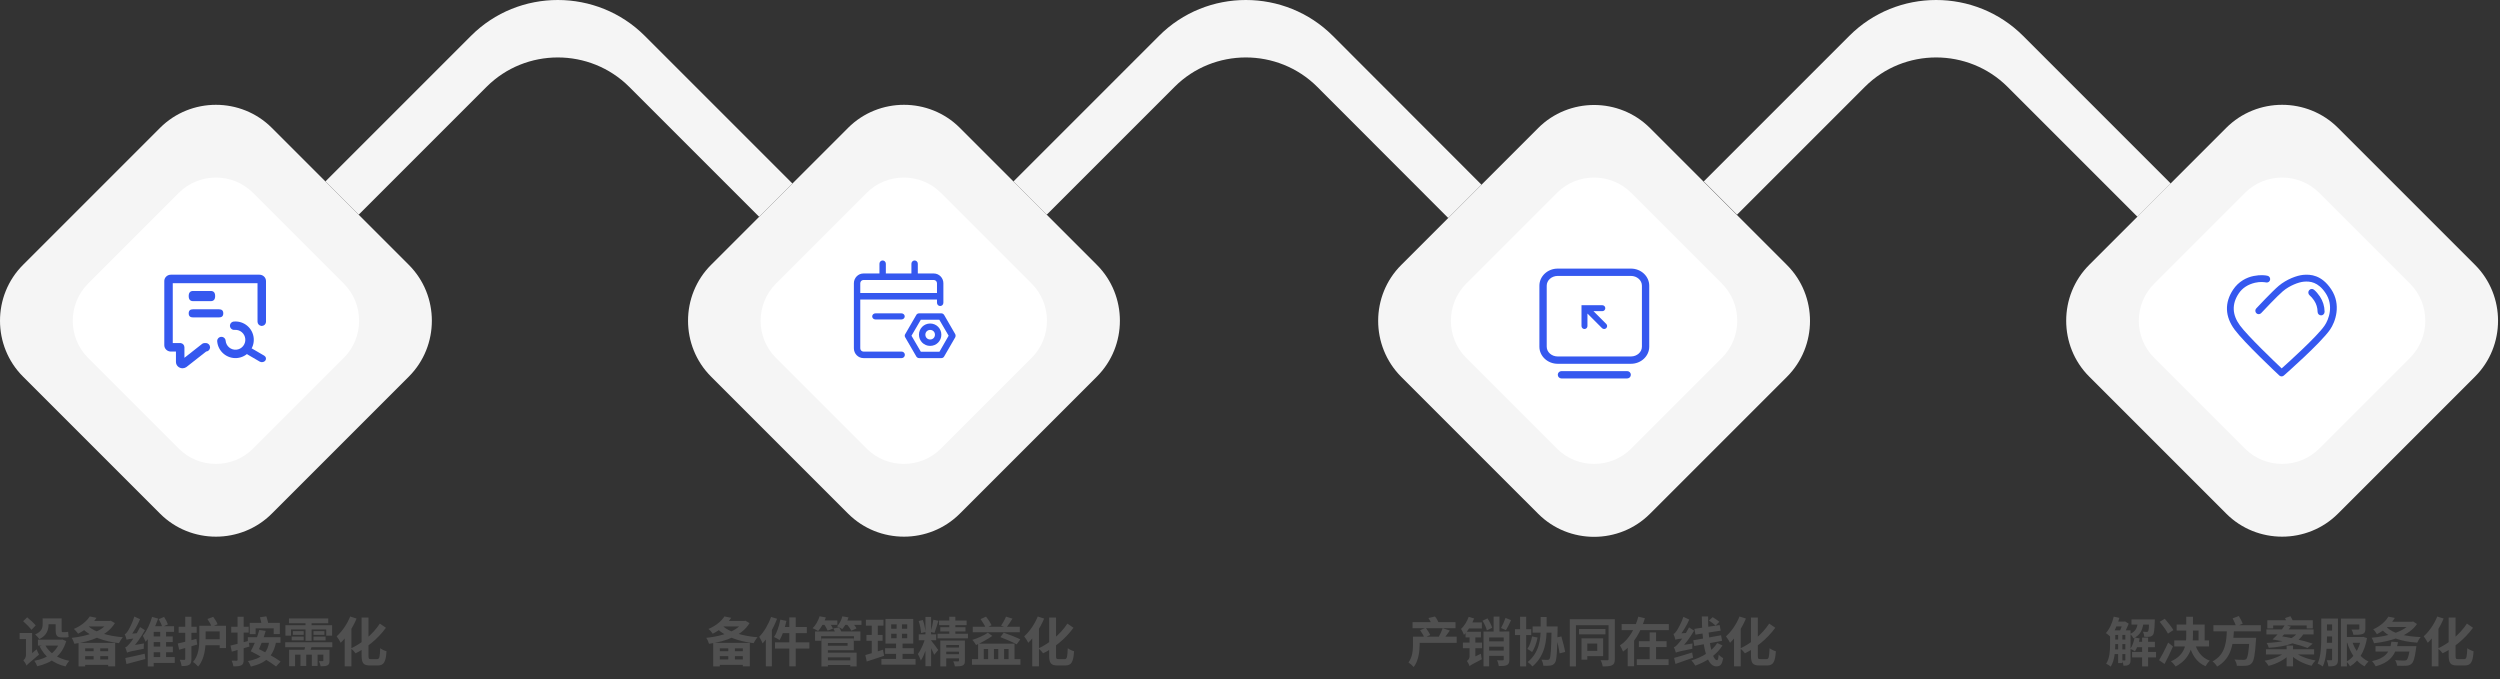 <svg width="1229" height="334" viewBox="0 0 1229 334" fill="none" xmlns="http://www.w3.org/2000/svg">
<rect x="0" y="0" width="1229" height="334" fill="#333333" stroke="none"/>
<path fill-rule="evenodd" clip-rule="evenodd" d="M349.554 130.217L416.931 62.841C432.017 47.756 456.764 47.756 471.85 62.841L539.227 130.217C554.313 145.302 554.313 170.049 539.227 185.134L471.85 252.51C456.764 267.595 432.017 267.595 416.931 252.51L349.554 185.134C334.469 170.049 334.469 145.302 349.554 130.217Z" fill="#F5F5F5"/>
<path fill-rule="evenodd" clip-rule="evenodd" d="M11.314 130.217L78.691 62.841C93.777 47.756 118.524 47.756 133.61 62.841L200.987 130.217C216.072 145.302 216.072 170.049 200.987 185.134L133.61 252.51C118.524 267.595 93.777 267.595 78.691 252.51L11.314 185.134C-3.771 170.049 -3.771 145.302 11.314 130.217Z" fill="#F5F5F5"/>
<path fill-rule="evenodd" clip-rule="evenodd" d="M43.264 139.454L87.928 94.791C97.928 84.791 114.37 84.791 124.371 94.791L169.034 139.454C179.035 149.454 179.035 165.896 169.034 175.896L124.371 220.559C114.37 230.559 97.928 230.559 87.928 220.559L43.264 175.896C33.264 165.896 33.264 149.539 43.264 139.454Z" fill="white"/>
<path fill-rule="evenodd" clip-rule="evenodd" d="M381.42 139.454L426.084 94.791C436.085 84.791 452.526 84.791 462.527 94.791L507.191 139.454C517.191 149.454 517.191 165.896 507.191 175.896L462.527 220.559C452.526 230.559 436.085 230.559 426.084 220.559L381.42 175.896C371.42 165.896 371.42 149.539 381.42 139.454Z" fill="white"/>
<path fill-rule="evenodd" clip-rule="evenodd" d="M688.896 130.216L756.188 62.925C771.274 47.84 796.021 47.84 811.107 62.925L878.484 130.301C893.57 145.386 893.57 170.133 878.484 185.218L811.107 252.594C796.021 267.679 771.274 267.679 756.188 252.594L688.811 185.218C673.726 170.048 673.726 145.301 688.896 130.216Z" fill="#F5F5F5"/>
<path fill-rule="evenodd" clip-rule="evenodd" d="M720.764 139.454L765.428 94.791C775.428 84.791 791.87 84.791 801.871 94.791L846.534 139.454C856.535 149.454 856.535 165.896 846.534 175.896L801.871 220.559C791.87 230.559 775.428 230.559 765.428 220.559L720.764 175.896C710.764 165.896 710.764 149.539 720.764 139.454Z" fill="white"/>
<path fill-rule="evenodd" clip-rule="evenodd" d="M1027.05 130.217L1094.43 62.841C1109.52 47.756 1134.26 47.756 1149.35 62.841L1216.73 130.217C1231.81 145.302 1231.81 170.049 1216.73 185.134L1149.35 252.51C1134.26 267.595 1109.52 267.595 1094.43 252.51L1027.05 185.134C1011.97 170.049 1011.97 145.302 1027.05 130.217Z" fill="#F5F5F5"/>
<path fill-rule="evenodd" clip-rule="evenodd" d="M1059.01 139.454L1103.67 94.791C1113.67 84.791 1130.11 84.791 1140.11 94.791L1184.78 139.454C1194.78 149.454 1194.78 165.896 1184.78 175.896L1140.11 220.559C1130.11 230.559 1113.67 230.559 1103.67 220.559L1059.01 175.896C1048.92 165.896 1048.92 149.539 1059.01 139.454Z" fill="white"/>
<path fill-rule="evenodd" clip-rule="evenodd" d="M317.01 17.67C293.449 -5.89 254.973 -5.89 231.497 17.67L159.967 89.198L176.324 105.555L239.209 42.671C258.447 23.433 289.975 23.433 309.298 42.671L373.2 106.572L389.557 90.215L317.01 17.67Z" fill="#F5F5F5"/>
<path fill-rule="evenodd" clip-rule="evenodd" d="M994.594 17.67C971.033 -5.89 932.557 -5.89 909.081 17.67L837.551 89.198L853.908 105.555L916.793 42.671C936.031 23.433 967.559 23.433 986.882 42.671L1050.78 106.572L1067.14 90.215L994.594 17.67Z" fill="#F5F5F5"/>
<path fill-rule="evenodd" clip-rule="evenodd" d="M655.25 17.67C631.69 -5.89 593.213 -5.89 569.737 17.67L498.207 89.198L514.564 105.555L577.449 42.671C596.688 23.433 628.215 23.433 647.538 42.671L711.949 107.165L728.306 90.808L655.25 17.67Z" fill="#F5F5F5"/>
<path d="M83.995 135.042C82.349 135.042 80.932 136.257 80.78 137.89L80.766 138.183V169.682C80.766 171.361 82.091 172.672 83.707 172.81L83.995 172.823H86.495V177.901C86.495 179.58 87.82 180.889 89.436 181.029L89.724 181.042C90.353 181.042 90.97 180.864 91.499 180.526L91.753 180.346L101.341 172.812L101.424 172.808C101.889 172.753 102.323 172.543 102.654 172.211C102.986 171.878 103.196 171.443 103.251 170.976L103.266 170.732C103.266 170.22 103.078 169.725 102.739 169.343C102.4 168.96 101.933 168.715 101.426 168.655L101.182 168.641H100.609C100.239 168.641 99.875 168.741 99.555 168.929L99.326 169.086L90.662 175.892V170.732C90.661 170.22 90.474 169.725 90.135 169.343C89.796 168.96 89.329 168.715 88.822 168.655L88.578 168.641H84.932V139.224H126.599V158.138C126.599 158.65 126.786 159.145 127.125 159.527C127.465 159.91 127.932 160.155 128.439 160.214L128.682 160.229C129.193 160.229 129.685 160.041 130.066 159.701C130.448 159.36 130.691 158.891 130.751 158.383L130.766 158.138V138.183C130.766 136.504 129.441 135.195 127.824 135.055L127.536 135.042H83.995Z" fill="#3558EF"/>
<path d="M94.932 143.042H103.599C105.043 143.042 105.766 143.875 105.766 145.542C105.766 147.209 105.043 148.042 103.599 148.042H94.932C93.488 148.042 92.766 147.209 92.766 145.542C92.766 143.875 93.488 143.042 94.932 143.042Z" fill="#3558EF"/>
<path d="M94.891 152.042H107.641C109.057 152.042 109.766 152.709 109.766 154.042C109.766 155.375 109.057 156.042 107.641 156.042H94.891C93.474 156.042 92.766 155.375 92.766 154.042C92.766 152.709 93.474 152.042 94.891 152.042Z" fill="#3558EF"/>
<path d="M114.964 158.077C119.931 157.641 124.298 161.313 124.731 166.26C125.164 171.204 121.503 175.573 116.54 176.007C111.574 176.443 107.206 172.771 106.773 167.824C106.726 167.28 106.899 166.74 107.254 166.322C107.609 165.905 108.117 165.644 108.667 165.597C109.217 165.55 109.763 165.721 110.185 166.072C110.607 166.423 110.871 166.926 110.919 167.47C111.154 170.163 113.51 172.142 116.172 171.909C118.839 171.677 120.821 169.309 120.586 166.614C120.351 163.921 117.994 161.942 115.332 162.175C115.058 162.202 114.781 162.176 114.518 162.097C114.255 162.017 114.01 161.887 113.797 161.714C113.585 161.541 113.41 161.327 113.282 161.086C113.154 160.845 113.075 160.582 113.051 160.31C113.026 160.039 113.057 159.766 113.14 159.506C113.223 159.247 113.358 159.006 113.536 158.798C113.714 158.591 113.931 158.42 114.177 158.296C114.422 158.172 114.689 158.098 114.964 158.077Z" fill="#3558EF"/>
<path d="M121.102 171.821C121.374 171.464 121.786 171.207 122.261 171.099C122.735 170.99 123.238 171.038 123.675 171.233L123.875 171.336L129.879 174.838C130.302 175.086 130.601 175.466 130.715 175.9C130.829 176.335 130.749 176.791 130.492 177.175C130.234 177.56 129.819 177.844 129.331 177.97C128.842 178.097 128.317 178.055 127.862 177.854L127.662 177.751L121.658 174.249C121.439 174.122 121.251 173.958 121.105 173.767C120.958 173.576 120.856 173.362 120.805 173.136C120.753 172.911 120.753 172.678 120.804 172.453C120.855 172.227 120.956 172.013 121.102 171.821Z" fill="#3558EF"/>
<path d="M443.258 172.842H424.48C423.616 172.842 422.908 172.122 422.908 171.242V147.242H460.623V148.842C460.623 149.722 461.33 150.442 462.194 150.442C463.058 150.442 463.766 149.722 463.766 148.842V139.242C463.766 136.602 461.644 134.442 459.051 134.442H451.194V129.642C451.194 128.762 450.487 128.042 449.623 128.042C448.758 128.042 448.051 128.762 448.051 129.642V134.442H435.48V129.642C435.48 128.762 434.773 128.042 433.908 128.042C433.044 128.042 432.337 128.762 432.337 129.642V134.442H424.48C421.887 134.442 419.766 136.602 419.766 139.242V171.242C419.766 173.882 421.887 176.042 424.48 176.042H443.258C444.123 176.042 444.83 175.322 444.83 174.442C444.83 173.562 444.123 172.842 443.258 172.842ZM422.908 139.242C422.908 138.362 423.616 137.642 424.48 137.642H459.051C459.916 137.642 460.623 138.362 460.623 139.242V144.042H422.908V139.242Z" fill="#3558EF"/>
<path d="M443.166 154.042H430.366C429.486 154.042 428.766 154.717 428.766 155.542C428.766 156.367 429.486 157.042 430.366 157.042H443.166C444.046 157.042 444.766 156.367 444.766 155.542C444.766 154.717 444.046 154.042 443.166 154.042Z" fill="#3558EF"/>
<path d="M469.588 164.256L464.133 154.828C463.817 154.356 463.343 154.042 462.789 154.042H451.801C451.248 154.042 450.694 154.356 450.457 154.828L445.003 164.256C444.687 164.728 444.687 165.356 445.003 165.828L450.457 175.256C450.774 175.728 451.248 176.042 451.801 176.042H462.789C463.343 176.042 463.896 175.728 464.133 175.256L469.588 165.828C469.825 165.356 469.825 164.728 469.588 164.256ZM461.841 172.899H452.671L448.086 165.042L452.671 157.185H461.762L466.347 165.042L461.841 172.899Z" fill="#3558EF"/>
<path d="M457.266 159.042C454.201 159.042 451.766 161.478 451.766 164.542C451.766 167.606 454.201 170.042 457.266 170.042C460.33 170.042 462.766 167.606 462.766 164.542C462.766 161.478 460.33 159.042 457.266 159.042ZM457.266 166.899C455.93 166.899 454.908 165.878 454.908 164.542C454.908 163.206 455.93 162.185 457.266 162.185C458.601 162.185 459.623 163.206 459.623 164.542C459.623 165.878 458.601 166.899 457.266 166.899Z" fill="#3558EF"/>
<path d="M799.965 182.441C800.435 182.452 800.883 182.646 801.212 182.982C801.541 183.319 801.725 183.771 801.725 184.242C801.725 184.712 801.541 185.164 801.212 185.501C800.883 185.837 800.435 186.031 799.965 186.042H767.566C767.095 186.031 766.647 185.837 766.318 185.501C765.989 185.164 765.805 184.712 765.805 184.242C765.805 183.771 765.989 183.319 766.318 182.982C766.647 182.646 767.095 182.452 767.566 182.441H799.966H799.965ZM801.765 132.042C806.732 132.042 810.766 135.808 810.766 140.439V170.442C810.758 175.075 806.725 178.839 801.765 178.839H765.766C760.808 178.84 756.766 175.075 756.766 170.443V140.44C756.766 135.808 760.807 132.042 765.767 132.042H801.766H801.765ZM801.765 135.643H765.766C762.786 135.643 760.366 137.794 760.366 140.44V170.442C760.366 173.087 762.786 175.239 765.766 175.239H801.763C804.744 175.239 807.164 173.087 807.164 170.442V140.44C807.166 137.795 804.745 135.642 801.766 135.642L801.765 135.643ZM787.702 150.042C788.09 150.042 788.463 150.196 788.737 150.471C789.011 150.745 789.166 151.117 789.166 151.505C789.166 151.894 789.011 152.266 788.737 152.54C788.463 152.815 788.09 152.969 787.702 152.969L783.359 152.968L789.637 159.247C789.911 159.522 790.065 159.894 790.065 160.282C790.065 160.67 789.911 161.042 789.637 161.317C789.346 161.596 788.976 161.742 788.6 161.742C788.223 161.742 787.853 161.596 787.562 161.317L780.39 154.139V160.285C780.389 160.649 780.253 161 780.007 161.268C779.761 161.537 779.423 161.704 779.06 161.736L778.927 161.742C778.539 161.742 778.168 161.587 777.894 161.313C777.62 161.038 777.466 160.666 777.466 160.279V150.042H787.703H787.702Z" fill="#3558EF"/>
<path d="M1145.98 142.153C1141.27 135.148 1135.88 134.788 1132.22 135.127C1129.2 135.412 1124.15 137.227 1120.21 140.532C1117.13 143.102 1109.25 151.528 1109.17 151.618C1108.86 151.943 1108.71 152.366 1108.72 152.817C1108.73 153.267 1108.92 153.683 1109.24 153.994C1109.56 154.299 1109.98 154.466 1110.43 154.452C1110.87 154.438 1111.28 154.251 1111.58 153.932L1111.6 153.911C1112.41 153.038 1119.6 145.396 1122.32 143.116C1125.58 140.393 1129.92 138.717 1132.53 138.474C1135.58 138.19 1139.56 138.571 1143.23 144.045C1147.37 150.211 1144.86 157.057 1142.72 160.133C1138.99 165.517 1125.07 178.065 1121.67 181.1C1118.41 178.009 1105.08 165.302 1101.18 160.015C1097.3 154.757 1097.09 149.456 1100.56 144.266C1102.34 141.599 1105.05 139.825 1108.61 138.987C1111.12 138.398 1113.27 138.703 1114.07 138.862C1114.1 138.869 1114.13 138.876 1114.13 138.876H1114.15C1115.07 138.987 1115.88 138.356 1116 137.442C1116.13 136.527 1115.5 135.682 1114.61 135.55C1114.6 135.55 1114.59 135.543 1114.58 135.543C1113.73 135.349 1111.37 134.975 1107.86 135.682C1106.03 136.049 1104.28 136.735 1102.66 137.712C1100.73 138.883 1099.09 140.449 1097.81 142.382C1093.52 148.791 1093.77 155.581 1098.52 162.018C1103.12 168.254 1118.74 182.936 1120.5 184.592C1120.81 184.883 1121.21 185.042 1121.63 185.042C1122.03 185.042 1122.42 184.896 1122.72 184.633C1123.46 183.989 1140.84 168.69 1145.44 162.059C1148.06 158.276 1151.12 149.837 1145.98 142.153Z" fill="#3558EF"/>
<path d="M1135.39 145.159C1136.17 145.827 1136.93 146.691 1137.62 147.736C1138.74 149.421 1139.31 151.302 1139.33 153.321C1139.34 154.272 1140.11 155.042 1141.05 155.042C1141.51 155.042 1141.94 154.86 1142.27 154.526C1142.59 154.192 1142.77 153.742 1142.77 153.27C1142.74 150.561 1141.97 148.034 1140.46 145.769C1139.58 144.447 1138.61 143.329 1137.59 142.457C1136.87 141.84 1135.82 141.92 1135.2 142.639L1135.2 142.646C1134.89 143.002 1134.74 143.459 1134.77 143.939C1134.81 144.411 1135.03 144.846 1135.39 145.159Z" fill="#3558EF"/>
<path d="M11.366 305.383C12.77 306.631 14.616 308.451 15.448 309.621L17.554 307.463C16.67 306.345 14.772 304.629 13.368 303.485L11.366 305.383ZM13.03 327.223C13.498 326.599 14.356 325.871 19.192 321.789C18.802 321.191 18.282 320.021 18.022 319.189L12.874 323.531L12.328 324.493L13.03 327.223ZM9.65 311.181V314.171H14.356V311.181H9.65ZM21.714 304.005V306.891H28.786V304.005H21.714ZM18.646 314.457V317.369H30.502V314.457H18.646ZM29.566 314.457V314.899C27.928 320.619 23.066 323.739 16.878 324.831C17.398 325.507 18.022 326.755 18.282 327.535C25.172 325.923 30.424 322.517 32.556 315.159L30.658 314.353L30.112 314.457H29.566ZM22.052 316.849L19.452 317.733C22 322.829 26.134 326.183 32.218 327.613C32.608 326.781 33.44 325.507 34.09 324.857C28.344 323.765 24.106 320.931 22.052 316.849ZM20.96 304.005V306.839C20.96 308.607 20.544 310.505 17.268 311.883C17.84 312.351 18.958 313.573 19.322 314.171C23.04 312.455 23.872 309.543 23.872 306.917V304.005H20.96ZM27.356 304.005V309.673C27.356 312.273 27.876 313.365 30.45 313.365C30.814 313.365 31.724 313.365 32.114 313.365C32.712 313.365 33.336 313.339 33.726 313.157C33.622 312.455 33.544 311.363 33.492 310.583C33.128 310.687 32.478 310.765 32.088 310.765C31.776 310.765 30.996 310.765 30.736 310.765C30.346 310.765 30.294 310.453 30.294 309.699V304.005H27.356ZM13.03 327.223C13.03 326.105 15.786 324.181 15.786 324.181V311.181H12.77V322.023C12.77 323.245 12.042 324.181 11.47 324.597C11.99 325.169 12.796 326.495 13.03 327.223ZM43.398 305.253V307.957H54.318V305.253H43.398ZM53.278 305.253V305.669C50.548 310.245 43.034 312.767 35.208 313.573C35.728 314.275 36.3 315.627 36.56 316.485C44.828 315.341 52.836 312.429 56.476 306.319L54.422 305.123L53.928 305.253H53.278ZM43.372 307.827L40.72 309.231C44.802 313.079 51.328 315.341 58.478 316.173C58.894 315.315 59.726 313.989 60.402 313.287C53.278 312.663 46.648 310.817 43.372 307.827ZM38.614 316.043V327.587H41.864V318.721H53.174V327.561H56.606V316.043H38.614ZM40.122 320.125V322.543H54.422V320.125H40.122ZM40.122 324.181V326.859H54.422V324.181H40.122ZM46.024 317.109V325.663H49.274V317.109H46.024ZM44.126 303.043C42.722 305.227 40.122 307.567 36.274 309.205C36.95 309.699 37.912 310.791 38.354 311.545C42.54 309.439 45.348 306.787 47.454 303.719L44.126 303.043ZM62.456 320.853C62.456 320.333 64.328 319.475 64.328 319.475V319.397C66.798 316.823 69.346 313.261 71.244 309.777L68.852 308.269C67.136 311.883 64.484 315.575 63.6 316.537C62.794 317.499 62.222 318.097 61.546 318.253C61.884 318.981 62.326 320.307 62.456 320.853ZM62.456 320.853C63.158 320.463 64.224 320.151 70.672 318.929C70.646 318.305 70.672 317.109 70.776 316.329L63.6 317.525L62.274 318.435L62.456 320.853ZM62.248 314.509C62.248 313.989 63.86 313.079 63.86 313.079V313.001C65.706 310.713 67.604 307.437 68.852 304.395L66.044 303.095C65.16 306.137 63.418 309.387 62.846 310.219C62.274 311.051 61.832 311.623 61.312 311.753C61.65 312.533 62.118 313.937 62.248 314.509ZM62.248 314.509C62.768 314.275 63.574 314.093 67.474 313.677C67.474 313.079 67.604 312.013 67.76 311.259L63.418 311.597L62.17 312.429L62.248 314.509ZM61.598 323.479L62.17 326.443C64.796 325.741 68.228 324.857 71.452 323.973L71.14 321.373C67.656 322.179 63.99 323.037 61.598 323.479ZM74.234 312.871V315.653H84.92V312.871H74.234ZM74.286 317.863V320.645H84.972V317.863H74.286ZM74.026 323.011V325.897H85.908V323.011H74.026ZM78.758 308.789V324.545H81.644V308.789H78.758ZM75.56 307.827H74.364L72.648 309.621V327.639H75.56V310.635H85.57V307.827H75.56ZM74.754 303.251C73.948 306.267 72.206 310.193 70.23 312.559C70.646 313.313 71.296 314.717 71.582 315.497C74.208 312.533 76.366 308.087 77.744 304.109L74.754 303.251ZM78.03 304.395C78.732 305.591 79.486 307.177 79.746 308.217L82.528 306.943C82.19 305.929 81.436 304.421 80.656 303.277L78.03 304.395ZM87.39 316.355L88.092 319.397C90.666 318.695 93.916 317.785 96.958 316.875L96.568 314.067C93.24 314.951 89.756 315.861 87.39 316.355ZM87.832 308.113V311.077H96.698V308.113H87.832ZM91.056 303.199V323.921C91.056 324.285 90.952 324.389 90.614 324.389C90.302 324.389 89.366 324.389 88.404 324.363C88.82 325.247 89.184 326.599 89.288 327.431C91.03 327.431 92.2 327.327 93.032 326.807C93.864 326.313 94.098 325.429 94.098 323.947V303.199H91.056ZM100.26 314.275V317.213H109.49V314.275H100.26ZM100.104 307.619V310.401H108.008V318.591H111.102V307.619H100.104ZM97.972 307.619V314.249C97.972 317.707 97.686 322.283 94.878 325.429C95.58 325.845 96.906 327.041 97.4 327.665C100.546 324.155 101.092 318.383 101.092 314.301V307.619H97.972ZM101.976 304.291C102.782 305.461 103.666 307.021 104.004 308.087L106.968 306.865C106.578 305.851 105.694 304.369 104.81 303.251L101.976 304.291ZM121.84 313.235V316.017H137.882V313.235H121.84ZM132.396 315.003C131.668 321.035 128.496 323.791 121.866 324.987C122.412 325.637 123.088 326.963 123.322 327.691C130.862 325.923 134.45 322.569 135.802 315.159L132.396 315.003ZM123.27 320.151C127.456 322.257 133.072 325.507 135.698 327.639L137.934 325.221C135.074 323.089 129.328 320.021 125.298 318.123L123.27 320.151ZM127.794 303.459C128.158 304.733 128.6 306.475 128.704 307.593L132.006 307.047C131.798 305.929 131.356 304.265 130.94 302.991L127.794 303.459ZM123.27 320.151L126.208 321.425C127.716 318.461 129.562 314.015 130.628 310.141L127.456 309.699C126.572 313.183 124.778 317.447 123.27 320.151ZM122.75 306.189V311.727H125.662V308.893H134.554V311.701H137.57V306.189H122.75ZM113.312 317.369L113.962 320.359C116.484 319.657 119.682 318.747 122.646 317.837L122.23 315.055C119.006 315.939 115.6 316.849 113.312 317.369ZM113.676 308.087V310.973H122.256V308.087H113.676ZM116.796 303.173V324.311C116.796 324.675 116.64 324.805 116.302 324.805C115.964 324.805 114.898 324.805 113.884 324.779C114.248 325.559 114.664 326.807 114.742 327.587C116.562 327.587 117.784 327.509 118.668 327.041C119.526 326.573 119.786 325.793 119.786 324.337V303.173H116.796ZM142.068 304.031V306.397H161.36V304.031H142.068ZM140.196 315.731V318.149H163.362V315.731H140.196ZM143.966 310.271V312.117H149.296V310.271H143.966ZM143.394 312.949V314.795H149.296V312.949H143.394ZM154.106 312.949V314.821H160.06V312.949H154.106ZM154.106 310.271V312.117H159.488V310.271H154.106ZM150.18 304.967V315.029H153.17V304.967H150.18ZM147.71 321.165V327.379H150.544V321.165H147.71ZM153.3 321.165V327.379H156.134V321.165H153.3ZM140.3 307.333V312.481H143.056V309.439H160.372V312.481H163.258V307.333H140.3ZM142.12 319.397V327.509H145.058V321.841H159.644V319.397H142.12ZM158.968 319.397V324.701C158.968 324.935 158.89 325.013 158.604 325.013C158.37 325.039 157.512 325.039 156.758 325.013C157.096 325.715 157.512 326.755 157.642 327.535C159.046 327.535 160.112 327.535 160.944 327.093C161.776 326.677 161.984 326.001 161.984 324.753V319.397H158.968ZM150.232 316.693C150.076 317.889 149.686 319.501 149.322 320.671L152.052 320.879C152.52 319.839 153.144 318.331 153.638 316.719L150.232 316.693ZM177.766 303.563V322.205C177.766 326.001 178.676 327.145 181.874 327.145C182.524 327.145 185.046 327.145 185.722 327.145C188.842 327.145 189.674 325.221 190.012 320.151C189.102 319.943 187.724 319.267 186.918 318.669C186.736 322.959 186.554 324.025 185.41 324.025C184.89 324.025 182.862 324.025 182.368 324.025C181.302 324.025 181.146 323.791 181.146 322.257V303.563H177.766ZM186.736 306.553C183.148 312.065 177.428 316.511 172.488 318.773C173.294 319.371 174.334 320.489 174.802 321.165C179.872 318.721 185.644 314.249 189.726 308.607L186.736 306.553ZM172.15 303.069C170.668 306.813 168.12 310.505 165.494 312.819C166.118 313.573 167.132 315.237 167.496 315.991C170.486 313.131 173.45 308.503 175.296 304.083L172.15 303.069ZM169.446 310.323V327.561H172.748V307.073V307.047L169.446 310.323Z" fill="#505050"/>
<path d="M355.398 305.253V307.957H366.318V305.253H355.398ZM365.278 305.253V305.669C362.548 310.245 355.034 312.767 347.208 313.573C347.728 314.275 348.3 315.627 348.56 316.485C356.828 315.341 364.836 312.429 368.476 306.319L366.422 305.123L365.928 305.253H365.278ZM355.372 307.827L352.72 309.231C356.802 313.079 363.328 315.341 370.478 316.173C370.894 315.315 371.726 313.989 372.402 313.287C365.278 312.663 358.648 310.817 355.372 307.827ZM350.614 316.043V327.587H353.864V318.721H365.174V327.561H368.606V316.043H350.614ZM352.122 320.125V322.543H366.422V320.125H352.122ZM352.122 324.181V326.859H366.422V324.181H352.122ZM358.024 317.109V325.663H361.274V317.109H358.024ZM356.126 303.043C354.722 305.227 352.122 307.567 348.274 309.205C348.95 309.699 349.912 310.791 350.354 311.545C354.54 309.439 357.348 306.787 359.454 303.719L356.126 303.043ZM388.028 303.511V327.561H391.174V303.511H388.028ZM383.608 304.603C383.01 307.801 381.918 311.103 380.514 313.157C381.268 313.495 382.62 314.197 383.244 314.665C384.622 312.377 385.87 308.737 386.598 305.227L383.608 304.603ZM384.596 308.217L383.842 311.259H396.634V308.217H384.596ZM380.982 315.757V318.825H397.882V315.757H380.982ZM379.058 303.277C377.758 306.995 375.548 310.687 373.234 313.053C373.754 313.807 374.612 315.523 374.898 316.277C377.68 313.287 380.332 308.607 381.996 304.187L379.058 303.277ZM376.484 310.453V327.561H379.448V307.515V307.489L376.484 310.453ZM406.254 324.623V326.911H418.916V324.623H406.254ZM400.664 310.427V314.977H403.68V312.767H419.8V314.977H422.972V310.427H400.664ZM406.098 313.859V316.095H416.68V317.447H406.098V319.683H419.722V313.859H406.098ZM406.28 320.853V323.141H418.006V327.613H421.126V320.853H406.28ZM403.81 313.859V327.639H406.982V313.859H403.81ZM409.686 308.971C410.154 309.803 410.648 310.921 410.83 311.623L413.742 310.999C413.56 310.271 412.988 309.179 412.468 308.399L409.686 308.971ZM403.472 305.019V307.177H411.636V305.019H403.472ZM414.288 305.045V307.177H423.492V305.045H414.288ZM402.926 302.965C402.224 305.149 400.976 307.411 399.494 308.815C400.248 309.153 401.574 309.803 402.198 310.219C403.654 308.607 405.11 306.033 405.994 303.537L402.926 302.965ZM414.106 302.991C413.638 304.837 412.676 306.683 411.48 307.879C412.208 308.217 413.482 308.841 414.054 309.257C415.328 307.879 416.472 305.669 417.122 303.511L414.106 302.991ZM405.032 306.761C405.734 307.775 406.54 309.153 406.852 310.011L409.478 309.049C409.14 308.191 408.256 306.865 407.502 305.929L405.032 306.761ZM416.212 306.735C417.096 307.775 418.11 309.205 418.5 310.063L421.074 308.919C420.606 308.009 419.54 306.709 418.63 305.721L416.212 306.735ZM438.104 311.545H445.982V313.781H438.104V311.545ZM438.104 306.917H445.982V309.101H438.104V306.917ZM435.296 304.265V316.407H448.946V304.265H435.296ZM435.114 318.643V321.451H449.232V318.643H435.114ZM433.294 323.947V326.755H450.09V323.947H433.294ZM425.676 304.655V307.567H434.308V304.655H425.676ZM425.936 312.143V315.029H433.866V312.143H425.936ZM425.39 322.023L426.092 325.195C428.588 324.389 431.708 323.375 434.62 322.387L434.074 319.397C430.954 320.411 427.626 321.451 425.39 322.023ZM428.562 305.799V322.257L431.526 321.789V305.799H428.562ZM440.782 305.383V315.185H440.496V325.273H443.694V315.185H443.408V305.383H440.782ZM454.952 303.277V327.509H457.734V303.277H454.952ZM451.65 311.831V314.743H460.23V311.831H451.65ZM454.926 313.391C454.276 315.965 452.742 319.579 451.234 321.503C451.702 322.387 452.404 323.791 452.664 324.753C454.354 322.257 455.862 317.707 456.668 314.249L454.926 313.391ZM457.786 314.951L456.356 316.147C457.162 317.473 458.67 320.385 459.242 321.919L461.218 319.527C460.724 318.747 458.462 315.653 457.786 314.951ZM451.624 305.305C452.248 307.151 452.742 309.621 452.82 311.207L454.978 310.687C454.848 309.075 454.354 306.657 453.652 304.785L451.624 305.305ZM458.852 304.655C458.592 306.475 458.02 309.023 457.526 310.635L459.372 311.155C459.97 309.647 460.698 307.203 461.322 305.175L458.852 304.655ZM461.634 305.071V307.307H475.18V305.071H461.634ZM462.258 308.321V310.427H474.634V308.321H462.258ZM460.906 311.545V313.807H475.856V311.545H460.906ZM466.678 303.199V312.819H469.642V303.199H466.678ZM462.258 314.873V327.613H465.17V317.083H472.138V314.873H462.258ZM471.436 314.873V324.753C471.436 325.039 471.332 325.143 470.994 325.143C470.682 325.143 469.59 325.143 468.628 325.091C468.966 325.793 469.304 326.833 469.434 327.587C471.098 327.587 472.32 327.561 473.204 327.171C474.114 326.755 474.348 326.079 474.348 324.779V314.873H471.436ZM463.896 318.331V320.359H472.45V318.331H463.896ZM463.896 321.607V323.635H472.45V321.607H463.896ZM477.832 324.025V326.781H501.648V324.025H477.832ZM478.196 308.087V310.817H501.336V308.087H478.196ZM480.848 316.433V325.039H483.604V319.059H485.762V325.039H488.622V319.059H490.754V325.039H493.614V319.059H495.824V325.039H498.736V316.433H480.848ZM482.044 304.343C483.032 305.695 484.176 307.567 484.644 308.763L487.426 307.333C486.906 306.189 485.788 304.447 484.722 303.147L482.044 304.343ZM494.55 303.147C494.004 304.525 492.964 306.371 492.132 307.593L494.732 308.477C495.642 307.359 496.734 305.721 497.722 304.109L494.55 303.147ZM491.794 313.209C494.394 314.197 498.034 315.757 499.802 316.771L501.57 314.301C499.646 313.339 495.928 311.883 493.432 311.025L491.794 313.209ZM485.632 311.051C483.89 312.299 480.484 313.833 478.014 314.561C478.664 315.211 479.418 316.381 479.834 317.109C482.304 316.017 485.788 314.093 487.816 312.611L485.632 311.051ZM515.766 303.563V322.205C515.766 326.001 516.676 327.145 519.874 327.145C520.524 327.145 523.046 327.145 523.722 327.145C526.842 327.145 527.674 325.221 528.012 320.151C527.102 319.943 525.724 319.267 524.918 318.669C524.736 322.959 524.554 324.025 523.41 324.025C522.89 324.025 520.862 324.025 520.368 324.025C519.302 324.025 519.146 323.791 519.146 322.257V303.563H515.766ZM524.736 306.553C521.148 312.065 515.428 316.511 510.488 318.773C511.294 319.371 512.334 320.489 512.802 321.165C517.872 318.721 523.644 314.249 527.726 308.607L524.736 306.553ZM510.15 303.069C508.668 306.813 506.12 310.505 503.494 312.819C504.118 313.573 505.132 315.237 505.496 315.991C508.486 313.131 511.45 308.503 513.296 304.083L510.15 303.069ZM507.446 310.323V327.561H510.748V307.073V307.047L507.446 310.323Z" fill="#505050"/>
<path d="M696.394 312.975V316.043H716.102V312.975H696.394ZM694.418 305.851V308.815H715.53V305.851H694.418ZM694.626 312.975V316.589C694.626 319.267 694.444 323.011 692.39 325.663C693.066 326.079 694.47 327.275 694.99 327.899C697.408 324.831 697.902 319.943 697.902 316.667V312.975H694.626ZM698.136 309.803C698.942 310.921 699.852 312.481 700.19 313.469L703.102 312.169C702.686 311.155 701.698 309.673 700.892 308.633L698.136 309.803ZM709.212 308.841C708.796 310.141 707.964 311.909 707.262 313.105L709.732 314.093C710.564 313.053 711.656 311.467 712.722 309.959L709.212 308.841ZM702.218 303.823C702.894 304.811 703.596 306.163 703.83 307.047L707.21 306.111C706.898 305.227 706.17 303.953 705.442 303.069L702.218 303.823ZM722.004 303.225C721.224 305.513 719.846 307.723 718.26 309.179C718.728 309.855 719.456 311.441 719.664 312.091C721.718 310.141 723.564 307.047 724.656 304.031L722.004 303.225ZM721.874 305.981L721.302 308.945H728.478V305.981H721.874ZM722.446 327.483C722.94 326.989 723.824 326.495 728.478 324.077C728.296 323.453 728.062 322.205 728.01 321.373L722.862 323.843L721.978 324.805L722.446 327.483ZM720.47 310.557V313.339H728.036V310.557H720.47ZM719.17 315.887V318.669H728.556V315.887H719.17ZM722.446 327.483C722.446 326.469 725.28 324.831 725.28 324.831V311.259H722.446V322.647C722.446 323.817 721.666 324.571 721.12 324.909C721.588 325.507 722.238 326.781 722.446 327.483ZM731.156 315.263V317.889H740.542V315.263H731.156ZM731.156 319.839V322.439H740.62V319.839H731.156ZM729.284 310.453V327.561H732.066V313.365H740.438V310.453H729.284ZM739.216 310.427V324.181C739.216 324.519 739.086 324.623 738.748 324.623C738.358 324.649 737.136 324.649 735.94 324.597C736.356 325.351 736.72 326.651 736.824 327.431C738.67 327.431 739.97 327.405 740.854 326.911C741.764 326.443 741.998 325.611 741.998 324.259V310.427H739.216ZM734.276 303.121V312.481H737.136V303.121H734.276ZM728.816 305.149C729.752 306.657 730.662 308.633 730.948 309.907L733.548 308.607C733.184 307.307 732.196 305.409 731.234 303.979L728.816 305.149ZM740.1 303.771C739.58 305.331 738.644 307.437 737.916 308.737L740.334 309.777C741.088 308.529 742.024 306.657 742.83 304.863L740.1 303.771ZM744.754 309.309V312.195H752.762V309.309H744.754ZM747.276 303.173V327.587H750.266V303.173H747.276ZM753.438 307.983V311.025H764.02V307.983H753.438ZM762.772 307.983V308.659C762.564 319.189 762.382 323.141 761.732 323.947C761.472 324.311 761.212 324.389 760.77 324.389C760.198 324.389 759.054 324.389 757.754 324.285C758.3 325.117 758.638 326.417 758.69 327.275C760.042 327.327 761.368 327.327 762.226 327.171C763.162 327.015 763.786 326.729 764.41 325.819C765.294 324.571 765.502 320.619 765.71 309.387C765.71 309.023 765.736 307.983 765.736 307.983H762.772ZM753.152 312.871C752.736 315.185 751.956 317.499 750.838 319.007C751.488 319.371 752.658 320.099 753.178 320.541C754.348 318.799 755.362 316.121 755.882 313.417L753.152 312.871ZM765.034 313.417C765.736 315.939 766.464 319.241 766.698 321.191L769.428 320.489C769.116 318.565 768.284 315.341 767.556 312.871L765.034 313.417ZM757.39 303.303V308.867C757.39 313.911 756.87 320.697 750.994 325.455C751.722 325.923 752.84 326.937 753.36 327.613C759.756 322.231 760.328 314.613 760.328 308.867V303.303H757.39ZM776.24 309.205V311.831H789.24V309.205H776.24ZM777.462 313.807V324.285H780.322V313.807H777.462ZM779.022 313.807V316.355H785.21V319.969H779.022V322.569H788.096V313.807H779.022ZM771.716 304.395V327.613H774.732V307.359H792.516V304.395H771.716ZM790.774 304.395V323.973C790.774 324.415 790.618 324.571 790.176 324.597C789.734 324.597 788.226 324.597 786.848 324.545C787.316 325.325 787.784 326.755 787.888 327.613C790.098 327.613 791.528 327.535 792.516 327.015C793.53 326.521 793.842 325.637 793.842 324.025V304.395H790.774ZM797.196 306.787V309.777H820.388V306.787H797.196ZM805.672 315.211V318.097H819.296V315.211H805.672ZM804.658 324.051V326.937H820.284V324.051H804.658ZM810.976 310.895V325.585H814.122V310.895H810.976ZM805.386 303.147C804.034 308.399 801.07 314.223 796.364 317.291C796.832 318.045 797.56 319.423 797.872 320.307C803.436 316.511 806.712 310.193 808.636 303.927L805.386 303.147ZM800.186 314.041V327.535H803.332V314.041H800.186ZM823.846 320.853C823.846 320.307 825.796 319.423 825.796 319.423V319.345C828.292 316.849 830.866 313.417 832.816 310.037L830.32 308.425C828.552 311.961 825.9 315.523 824.99 316.459C824.158 317.421 823.586 317.993 822.884 318.123C823.248 318.903 823.69 320.281 823.846 320.853ZM823.846 320.853C824.522 320.489 825.588 320.177 831.958 318.929C831.906 318.305 831.932 317.135 832.036 316.329L824.964 317.499L823.664 318.435L823.846 320.853ZM823.664 314.509C823.664 313.963 825.328 313.027 825.328 313.027V312.949C827.2 310.739 829.15 307.567 830.45 304.603L827.564 303.225C826.602 306.189 824.808 309.335 824.236 310.115C823.664 310.947 823.222 311.493 822.676 311.649C823.014 312.455 823.534 313.911 823.664 314.509ZM823.664 314.509C824.184 314.249 825.068 314.067 829.28 313.625C829.306 313.001 829.41 311.909 829.592 311.129L824.886 311.467L823.586 312.325L823.664 314.509ZM822.988 323.427L823.638 326.391C826.16 325.507 829.332 324.389 832.322 323.323L831.854 320.775C828.604 321.789 825.198 322.855 822.988 323.427ZM832.972 309.153L833.492 311.987L845.894 310.011L845.374 307.281L832.972 309.153ZM832.426 314.769L832.92 317.577L846.57 315.029L846.076 312.299L832.426 314.769ZM836.612 303.069C836.664 314.821 838.354 327.587 843.684 327.587C845.764 327.587 846.57 326.729 847.09 323.531C846.388 323.193 845.504 322.517 844.88 321.789C844.776 323.895 844.542 324.545 844.048 324.545C841.552 324.545 839.524 313.521 839.706 303.069H836.612ZM840.122 305.045C841.188 305.747 842.644 306.813 843.372 307.515L845.244 305.669C844.49 305.019 843.008 304.031 841.942 303.407L840.122 305.045ZM844.178 316.121C841.604 320.229 836.742 323.115 831.49 324.649C832.218 325.351 832.998 326.443 833.388 327.223C838.926 325.247 843.814 321.997 846.778 317.317L844.178 316.121ZM860.766 303.563V322.205C860.766 326.001 861.676 327.145 864.874 327.145C865.524 327.145 868.046 327.145 868.722 327.145C871.842 327.145 872.674 325.221 873.012 320.151C872.102 319.943 870.724 319.267 869.918 318.669C869.736 322.959 869.554 324.025 868.41 324.025C867.89 324.025 865.862 324.025 865.368 324.025C864.302 324.025 864.146 323.791 864.146 322.257V303.563H860.766ZM869.736 306.553C866.148 312.065 860.428 316.511 855.488 318.773C856.294 319.371 857.334 320.489 857.802 321.165C862.872 318.721 868.644 314.249 872.726 308.607L869.736 306.553ZM855.15 303.069C853.668 306.813 851.12 310.505 848.494 312.819C849.118 313.573 850.132 315.237 850.496 315.991C853.486 313.131 856.45 308.503 858.296 304.083L855.15 303.069ZM852.446 310.323V327.561H855.748V307.073V307.047L852.446 310.323Z" fill="#505050"/>
<path d="M1038.46 309.855V312.143H1045.66V309.855H1038.46ZM1038.38 314.405V316.615H1045.58V314.405H1038.38ZM1038.38 319.241V321.555H1045.61V319.241H1038.38ZM1049.9 315.523V318.149H1059.34V315.523H1049.9ZM1039.73 305.591V307.931H1043.97V305.591H1039.73ZM1047.84 304.499V307.047H1057.39V304.499H1047.84ZM1048.13 320.489V323.193H1059.91V320.489H1048.13ZM1053.07 313.443V327.587H1056.01V313.443H1053.07ZM1041.27 311.051V325.949H1043.35V311.051H1041.27ZM1056.55 304.499V304.863C1056.45 308.633 1056.29 310.037 1055.98 310.375C1055.83 310.609 1055.59 310.661 1055.28 310.661C1054.94 310.661 1054.24 310.635 1053.43 310.557C1053.82 311.233 1054.08 312.273 1054.14 313.053C1055.18 313.105 1056.19 313.079 1056.76 313.001C1057.44 312.897 1057.93 312.689 1058.35 312.143C1058.92 311.467 1059.15 309.673 1059.28 305.487C1059.31 305.149 1059.31 304.499 1059.31 304.499H1056.55ZM1049.35 313.365C1048.99 315.445 1048.29 317.577 1047.27 318.955C1047.9 319.215 1049.04 319.813 1049.56 320.177C1050.55 318.643 1051.43 316.251 1051.87 313.859L1049.35 313.365ZM1039.11 303.147C1038.41 306.241 1037.03 309.283 1035.26 311.207C1035.88 311.623 1037 312.559 1037.47 313.027C1039.34 310.843 1040.93 307.333 1041.89 303.745L1039.11 303.147ZM1037.31 309.855V316.745C1037.31 319.683 1037.16 323.557 1035.39 326.261C1035.99 326.547 1037.16 327.249 1037.63 327.691C1039.55 324.753 1039.86 320.099 1039.86 316.771V309.855H1037.31ZM1044.83 309.855V324.363C1044.83 324.597 1044.75 324.675 1044.52 324.675C1044.33 324.675 1043.76 324.675 1043.16 324.649C1043.53 325.351 1043.84 326.547 1043.92 327.275C1045.09 327.275 1045.89 327.223 1046.54 326.755C1047.22 326.287 1047.38 325.507 1047.38 324.415V309.855H1044.83ZM1050.99 305.357C1050.76 308.139 1050.21 310.349 1047.14 311.649C1047.74 312.117 1048.47 313.131 1048.78 313.781C1052.58 312.065 1053.46 309.127 1053.77 305.357H1050.99ZM1043.58 305.591V306.059C1043.29 307.281 1042.64 309.205 1042.02 310.401C1042.62 310.713 1043.53 311.233 1044.02 311.623C1044.85 310.323 1045.84 308.243 1046.47 306.605L1044.62 305.461L1044.2 305.591H1043.58ZM1061.73 305.669C1063.18 307.489 1065 309.933 1065.76 311.493L1068.44 309.751C1067.58 308.217 1065.65 305.877 1064.2 304.187L1061.73 305.669ZM1061.39 324.545L1064.09 326.417C1065.52 323.765 1067.01 320.671 1068.23 317.785L1065.86 315.887C1064.48 319.059 1062.66 322.465 1061.39 324.545ZM1070.05 307.021V309.985H1080.81V316.225H1083.8V307.021H1070.05ZM1068.88 314.821V317.811H1085.96V314.821H1068.88ZM1078.86 315.809L1076.03 316.355C1077.41 321.711 1079.72 325.585 1084.24 327.509C1084.71 326.677 1085.62 325.403 1086.32 324.779C1082.27 323.349 1079.95 320.021 1078.86 315.809ZM1074.75 303.173V312.221C1074.75 316.615 1074.34 321.945 1067.24 325.117C1068.02 325.715 1069.09 326.963 1069.55 327.639C1076.83 323.765 1078.06 317.551 1078.06 312.247V303.173H1074.75ZM1088.12 307.359V310.375H1111.44V307.359H1088.12ZM1096.7 313.547V316.563H1106.68V313.547H1096.7ZM1105.88 313.547V314.041C1105.49 320.411 1104.97 323.375 1104.19 324.077C1103.82 324.337 1103.46 324.389 1102.91 324.389C1102.13 324.389 1100.31 324.363 1098.49 324.233C1099.12 325.065 1099.58 326.365 1099.64 327.301C1101.38 327.379 1103.09 327.379 1104.11 327.275C1105.33 327.171 1106.16 326.911 1106.94 326.027C1108.03 324.909 1108.55 321.997 1109.02 314.873C1109.1 314.483 1109.13 313.547 1109.13 313.547H1105.88ZM1094.75 309.283C1094.49 315.107 1094.36 321.581 1087.68 325.143C1088.51 325.767 1089.47 326.859 1089.94 327.691C1097.24 323.531 1097.89 316.095 1098.23 309.283H1094.75ZM1097.56 303.979C1098.21 305.227 1099.01 306.917 1099.32 307.957L1102.52 306.579C1102.13 305.565 1101.35 304.005 1100.62 302.835L1097.56 303.979ZM1124.1 317.369V327.561H1127.25V317.369H1124.1ZM1114.61 304.915V308.919H1117.5V307.489H1133.96V308.919H1136.97V304.915H1114.61ZM1114.17 309.413V311.857H1137.36V309.413H1114.17ZM1113.94 319.163V321.737H1137.62V319.163H1113.94ZM1123.32 320.645C1121.27 322.569 1117.19 324.129 1113.31 324.805C1113.94 325.403 1114.82 326.599 1115.24 327.327C1119.21 326.365 1123.24 324.285 1125.64 321.659L1123.32 320.645ZM1128 320.567L1125.77 321.555C1128.24 324.233 1132.37 326.339 1136.35 327.301C1136.76 326.521 1137.65 325.325 1138.32 324.675C1134.37 324.025 1130.19 322.465 1128 320.567ZM1129.8 310.427C1127.64 314.431 1122.59 315.705 1114.27 316.069C1114.69 316.693 1115.13 317.655 1115.34 318.461C1124.49 317.759 1129.85 316.277 1132.68 311.207L1129.8 310.427ZM1117.19 314.353C1124.1 315.393 1130.58 317.031 1134.4 318.539L1136.92 316.407C1132.76 314.977 1125.84 313.339 1119.27 312.429L1117.19 314.353ZM1123.32 303.849C1123.76 304.733 1124.36 305.955 1124.62 306.683L1127.48 305.669C1127.14 304.941 1126.52 303.797 1126 302.939L1123.32 303.849ZM1117.19 314.353H1120.25C1122.02 312.871 1124.52 310.349 1126.16 308.061L1123.3 307.203C1121.84 309.595 1119.21 312.507 1117.19 314.353ZM1142.35 304.083V306.969H1148.2V304.083H1142.35ZM1142.35 309.985V312.871H1148.31V309.985H1142.35ZM1152.49 313.157V315.991H1161.62V313.157H1152.49ZM1142.33 316.017V318.955H1148.2V316.017H1142.33ZM1141.13 304.083V313.547C1141.13 317.369 1141 322.621 1139.36 326.209C1140.09 326.469 1141.34 327.171 1141.89 327.639C1143.68 323.765 1143.94 317.733 1143.94 313.547V304.083H1141.13ZM1146.46 304.083V324.155C1146.46 324.493 1146.33 324.597 1146.02 324.597C1145.71 324.623 1144.75 324.623 1143.81 324.597C1144.2 325.377 1144.56 326.781 1144.64 327.587C1146.33 327.587 1147.45 327.535 1148.28 327.015C1149.11 326.495 1149.35 325.611 1149.35 324.207V304.083H1146.46ZM1159.83 304.109V309.101C1159.83 309.413 1159.7 309.491 1159.28 309.491C1158.86 309.517 1157.3 309.517 1156 309.465C1156.39 310.193 1156.81 311.259 1156.94 312.065C1158.92 312.065 1160.4 312.065 1161.44 311.675C1162.53 311.259 1162.82 310.505 1162.82 309.153V304.109H1159.83ZM1160.76 313.157V313.677C1159.88 318.929 1157.17 323.323 1153.51 325.273C1154.13 325.793 1154.94 326.859 1155.3 327.561C1159.57 324.987 1162.48 320.437 1163.62 313.677L1161.78 313.079L1161.28 313.157H1160.76ZM1156.24 315.081L1153.82 315.705C1155.43 320.983 1158.21 325.351 1162.4 327.587C1162.84 326.859 1163.7 325.767 1164.35 325.195C1160.42 323.375 1157.62 319.501 1156.24 315.081ZM1150.8 304.109V327.587H1153.74V306.995H1160.55V304.109H1150.8ZM1167.81 317.655V320.307H1185.77V317.655H1167.81ZM1184.79 317.655L1184.76 318.045C1184.32 321.971 1183.72 323.947 1183.04 324.467C1182.71 324.701 1182.34 324.727 1181.77 324.727C1181.02 324.727 1179.12 324.701 1177.4 324.545C1177.95 325.299 1178.34 326.443 1178.39 327.249C1180.11 327.327 1181.8 327.327 1182.73 327.275C1183.95 327.197 1184.76 327.015 1185.51 326.313C1186.5 325.429 1187.15 323.349 1187.72 318.903C1187.8 318.487 1187.88 317.655 1187.88 317.655H1184.79ZM1175.61 315.445C1174.91 321.087 1171.97 323.791 1166.09 324.987C1166.66 325.559 1167.57 326.885 1167.91 327.561C1174.26 325.819 1177.64 322.543 1178.86 315.705L1175.61 315.445ZM1172.93 305.643V308.243H1185.96V305.643H1172.93ZM1185.18 305.643V306.033C1182.21 310.479 1174 312.819 1165.86 313.521C1166.35 314.197 1166.87 315.445 1167.08 316.225C1175.66 315.211 1184.27 312.585 1188.19 306.761L1186.27 305.513L1185.77 305.643H1185.18ZM1173.37 308.321L1170.82 309.361C1174.52 313.547 1180.55 315.367 1188.3 315.939C1188.66 315.107 1189.39 313.859 1190.01 313.183C1182.5 312.871 1176.31 311.467 1173.37 308.321ZM1174.13 303.147C1172.8 305.357 1170.36 307.723 1166.66 309.387C1167.26 309.881 1168.12 311.051 1168.48 311.779C1172.67 309.621 1175.4 306.891 1177.3 303.771L1174.13 303.147ZM1203.77 303.563V322.205C1203.77 326.001 1204.68 327.145 1207.87 327.145C1208.52 327.145 1211.05 327.145 1211.72 327.145C1214.84 327.145 1215.67 325.221 1216.01 320.151C1215.1 319.943 1213.72 319.267 1212.92 318.669C1212.74 322.959 1212.55 324.025 1211.41 324.025C1210.89 324.025 1208.86 324.025 1208.37 324.025C1207.3 324.025 1207.15 323.791 1207.15 322.257V303.563H1203.77ZM1212.74 306.553C1209.15 312.065 1203.43 316.511 1198.49 318.773C1199.29 319.371 1200.33 320.489 1200.8 321.165C1205.87 318.721 1211.64 314.249 1215.73 308.607L1212.74 306.553ZM1198.15 303.069C1196.67 306.813 1194.12 310.505 1191.49 312.819C1192.12 313.573 1193.13 315.237 1193.5 315.991C1196.49 313.131 1199.45 308.503 1201.3 304.083L1198.15 303.069ZM1195.45 310.323V327.561H1198.75V307.073V307.047L1195.45 310.323Z" fill="#505050"/>
</svg>
